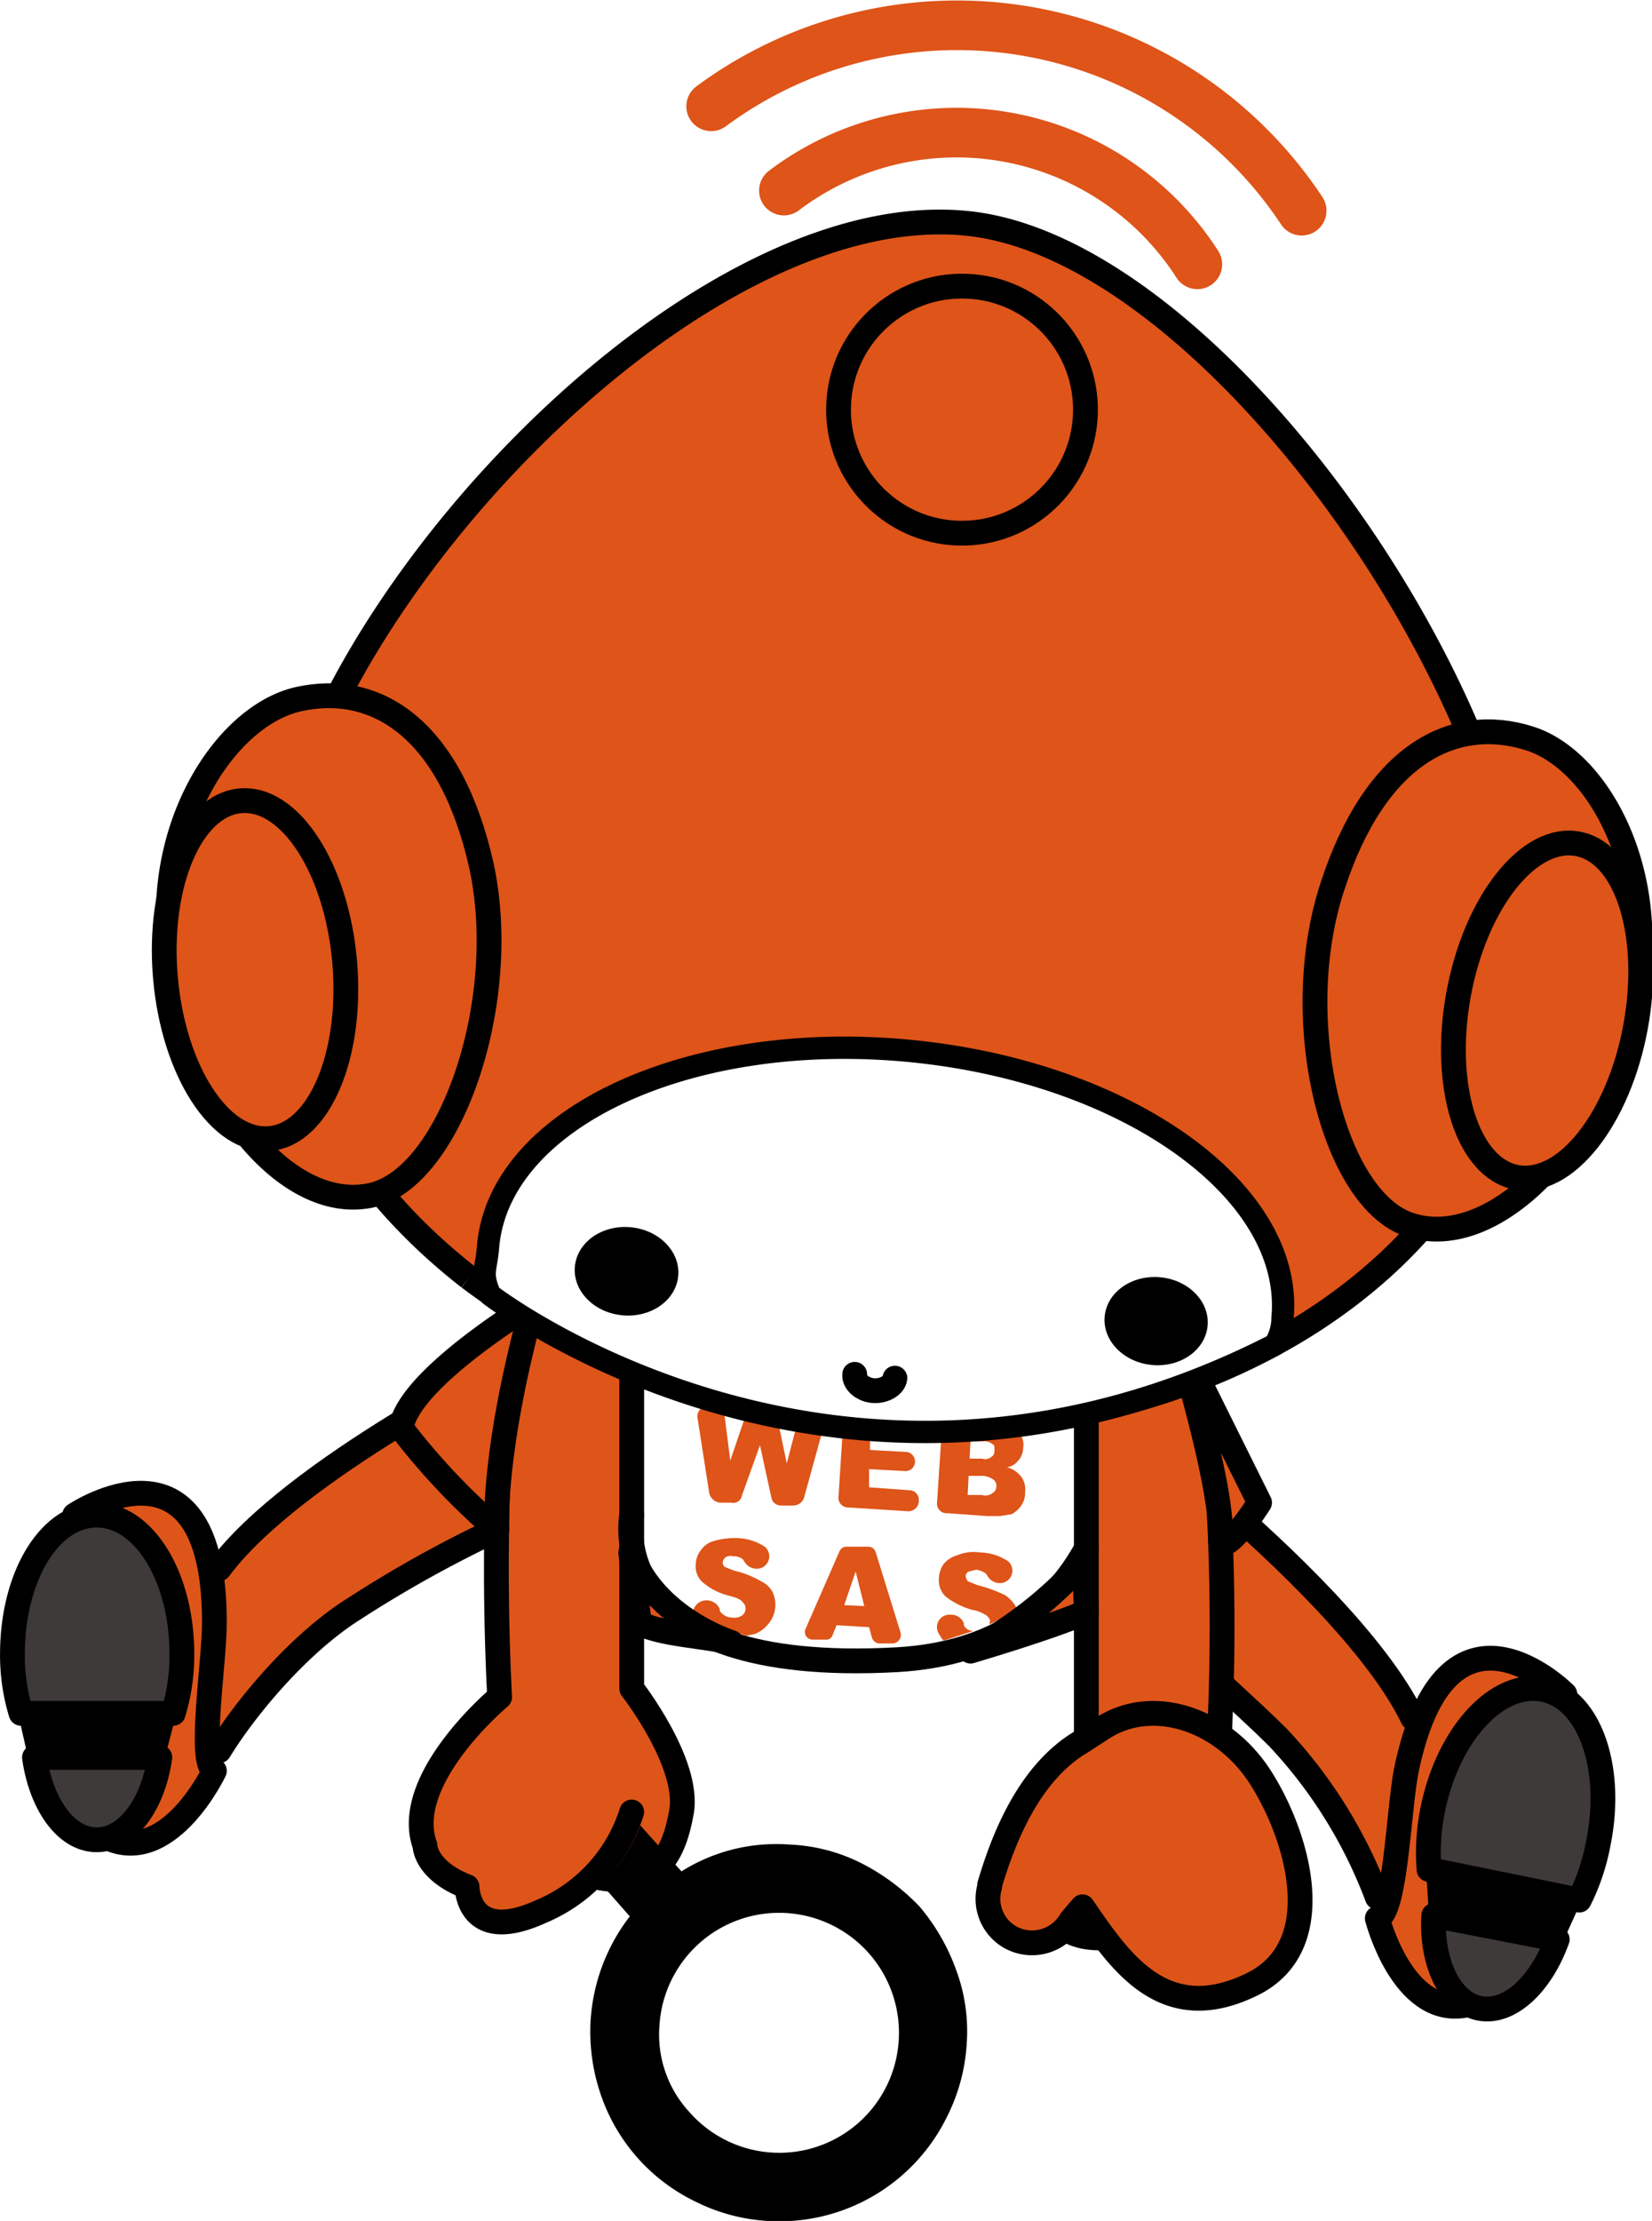 <svg xmlns="http://www.w3.org/2000/svg" width="172.6" height="231.9" viewBox="0 0 172.6 231.9">
  <defs>
    <style>
      .bab2e26f-85b0-488b-8468-01f1e27a886e {
        fill: #de5519;
      }

      .ccab663b-4377-43d1-aaac-9ffc1bc1c592, .f0c67f3b-d752-48f6-bc55-826b4618f2c4 {
        fill: #fff;
      }

      .\31 604b89d-f147-4996-9a1f-13b95ffbed84, .\31 730f32d-036b-478c-be09-5e90f8faa16b, .\37 b3e682b-4bcf-4624-b10d-d9e5f2481632, .\39 f469e42-2eb7-4a03-9407-f05b1d6476b9 {
        fill: none;
      }

      .\31 6430760-8271-4352-a39d-e117ea9629a1, .\31 730f32d-036b-478c-be09-5e90f8faa16b, .\33 9b7b1b7-781a-45fa-a1f1-3cef23e37bb3, .\36 f1d49fe-6080-4776-9841-fd2fdae8adeb, .\37 4e1617c-1267-468f-96f9-c2453254db35, .\37 b3e682b-4bcf-4624-b10d-d9e5f2481632, .\39 f469e42-2eb7-4a03-9407-f05b1d6476b9, .e9fc6736-9334-4747-808b-fb2d04c6aac0, .f0c67f3b-d752-48f6-bc55-826b4618f2c4, .fe1ef9b4-b24c-4cd9-b181-253f04d87c75 {
        stroke: #000;
      }

      .\31 604b89d-f147-4996-9a1f-13b95ffbed84, .\31 6430760-8271-4352-a39d-e117ea9629a1, .\31 730f32d-036b-478c-be09-5e90f8faa16b, .\33 9b7b1b7-781a-45fa-a1f1-3cef23e37bb3, .\37 4e1617c-1267-468f-96f9-c2453254db35, .\39 f469e42-2eb7-4a03-9407-f05b1d6476b9, .e9fc6736-9334-4747-808b-fb2d04c6aac0, .f0c67f3b-d752-48f6-bc55-826b4618f2c4, .fe1ef9b4-b24c-4cd9-b181-253f04d87c75 {
        stroke-linecap: round;
      }

      .\31 6430760-8271-4352-a39d-e117ea9629a1, .\31 730f32d-036b-478c-be09-5e90f8faa16b, .\33 9b7b1b7-781a-45fa-a1f1-3cef23e37bb3, .\37 4e1617c-1267-468f-96f9-c2453254db35, .e9fc6736-9334-4747-808b-fb2d04c6aac0, .f0c67f3b-d752-48f6-bc55-826b4618f2c4, .fe1ef9b4-b24c-4cd9-b181-253f04d87c75 {
        stroke-linejoin: round;
      }

      .\31 6430760-8271-4352-a39d-e117ea9629a1, .\31 730f32d-036b-478c-be09-5e90f8faa16b, .\33 9b7b1b7-781a-45fa-a1f1-3cef23e37bb3, .\36 f1d49fe-6080-4776-9841-fd2fdae8adeb, .\37 4e1617c-1267-468f-96f9-c2453254db35, .\37 b3e682b-4bcf-4624-b10d-d9e5f2481632, .fe1ef9b4-b24c-4cd9-b181-253f04d87c75 {
        stroke-width: 2.59px;
      }

      .\31 604b89d-f147-4996-9a1f-13b95ffbed84, .\36 f1d49fe-6080-4776-9841-fd2fdae8adeb, .\37 b3e682b-4bcf-4624-b10d-d9e5f2481632, .\39 f469e42-2eb7-4a03-9407-f05b1d6476b9 {
        stroke-miterlimit: 10;
      }

      .fe1ef9b4-b24c-4cd9-b181-253f04d87c75 {
        fill: #dd5418;
      }

      .\31 6430760-8271-4352-a39d-e117ea9629a1 {
        fill: #3e3a39;
      }

      .\33 9b7b1b7-781a-45fa-a1f1-3cef23e37bb3, .\36 f1d49fe-6080-4776-9841-fd2fdae8adeb, .e9fc6736-9334-4747-808b-fb2d04c6aac0, .f373e396-d13e-435b-99b0-3191418a639e {
        fill: #de5419;
      }

      .f0c67f3b-d752-48f6-bc55-826b4618f2c4 {
        stroke-width: 2.33px;
      }

      .\39 f469e42-2eb7-4a03-9407-f05b1d6476b9, .e9fc6736-9334-4747-808b-fb2d04c6aac0 {
        stroke-width: 2.59px;
      }

      .\31 604b89d-f147-4996-9a1f-13b95ffbed84 {
        stroke: #de5419;
        stroke-width: 5.18px;
      }
    </style>
  </defs>
  <title>cha-w01</title>
  <g id="4fac578b-c1a0-4c41-af77-9d8516cbe0f3" data-name="レイヤー 2">
    <g id="754d0dd2-770f-479c-af4c-249ca1673d53" data-name="サービスのコピー">
      <g>
        <path class="bab2e26f-85b0-488b-8468-01f1e27a886e" d="M60.4,125.3s-6,13-6.9,16.4c0,0-27.6,13-31.1,24.2,0,0-.8-14.7-12-9.5l1.7,37.2s6.9,0,10.3-8.7c0,0,3.5-10.3,18.2-19l11.2-6v17.3S36.2,192.7,49.2,197c0,0,.9,5.2,7.8,2.6a13.1,13.1,0,0,0,6-4.3s4.3,2.6,7.8-2.6-4.3-15.5-4.3-15.5l-.9-34.6s0-7.8,7.8-6.9,31.9,1.7,31.9,1.7,9.5,1.8,8.6,10.4-.8,33.7-.8,33.7l13.8-.9.8-4.3s10.4,8.6,12.1,12.9a81,81,0,0,0,4.3,8.7v2.6s1.8,12.1,9.5,8.6l8.7-34.5s-8.7-7.8-13,5.1c0,0-19-22.4-22.4-21.5,0,0,2.6-11.3-8.6-26.8Z"/>
        <path class="ccab663b-4377-43d1-aaac-9ffc1bc1c592" d="M65.6,141.7s.9-5.2,6-5.6,34.7,1.2,34.7,1.2,6.8,3.6,7.6,10.5a50.9,50.9,0,0,1-.4,13.9s-9.1,13.7-22.9,12-25-4.3-24.6-13.8A132.3,132.3,0,0,0,65.6,141.7Z"/>
        <path class="1730f32d-036b-478c-be09-5e90f8faa16b" d="M60.6,126c-1.6,2.9-7.6,14-8.4,24.4a265.1,265.1,0,0,0,0,26.8s-10.3,8.6-7.8,15.5c0,0,0,2.6,4.4,4.3,0,0,0,6.1,7.7,2.6A16.7,16.7,0,0,0,66,189.2"/>
        <path class="1730f32d-036b-478c-be09-5e90f8faa16b" d="M66,140v36.3s6.1,7.8,5.2,12.9-3,7.8-8.4,6.9"/>
        <path class="7b3e682b-4bcf-4624-b10d-d9e5f2481632" d="M118.5,131.3s8,13,8.8,25.1a235.7,235.7,0,0,1,0,26.8s10.4,8.6,7.8,15.5c0,0,0,2.6-4.3,4.4,0,0,0,6-7.8,2.6a17,17,0,0,1-9.5-10.4"/>
        <path class="7b3e682b-4bcf-4624-b10d-d9e5f2481632" d="M113.5,146.1v36.2s-6,7.8-5.2,13,3,7.7,8.4,6.9"/>
        <path class="fe1ef9b4-b24c-4cd9-b181-253f04d87c75" d="M130.8,207.2c-9.2,4.5-13.8-2.4-17.7-8.1l-1.2,1.4a4.7,4.7,0,0,1-6.3,1.8,4.6,4.6,0,0,1-2.2-5.3h0v-.2c1.2-4,3.8-11.6,9.7-15l2-1.3c5.3-3.5,12.7-1,16.6,5.1S139,203.2,130.8,207.2Z"/>
        <path d="M99.9,205.7a21.5,21.5,0,0,0-3.8-6.6,22.5,22.5,0,0,0-6-4.5,18.3,18.3,0,0,0-7.6-2,18.6,18.6,0,0,0-11.3,2.8l-4.3-4.8a18.3,18.3,0,0,1-4,6.2l2.9,3.3a19.8,19.8,0,0,0-4.1,11,20.3,20.3,0,0,0,1.1,7.7,19.3,19.3,0,0,0,9.9,11.1,19.4,19.4,0,0,0,7.5,2,19.5,19.5,0,0,0,18.8-11,19.4,19.4,0,0,0,2-7.5A18.3,18.3,0,0,0,99.9,205.7Zm-6,7.3A12.5,12.5,0,0,1,72,220.5a11.9,11.9,0,0,1-3.1-9,12.5,12.5,0,0,1,25,1.5Z"/>
        <path class="1730f32d-036b-478c-be09-5e90f8faa16b" d="M53.8,141.9s-23.2,11.5-30.9,21.9"/>
        <polygon class="74e1617c-1267-468f-96f9-c2453254db35" points="15.5 185 4.6 185 2 173.6 18.3 174.3 15.5 185"/>
        <path class="16430760-8271-4352-a39d-e117ea9629a1" d="M18.1,178.9a20.6,20.6,0,0,0,.9-6.2c0-8.1-4-14.5-8.9-14.5s-8.8,6.4-8.8,14.5a20.6,20.6,0,0,0,.9,6.2Z"/>
        <path class="16430760-8271-4352-a39d-e117ea9629a1" d="M3.6,183.5c.7,4.9,3.3,8.6,6.5,8.6s5.9-3.7,6.6-8.6Z"/>
        <path class="1730f32d-036b-478c-be09-5e90f8faa16b" d="M7.8,158.2s14.6-9.8,14.6,11.2c0,4.3-1.7,14.7,0,15.5,0,0-4.5,9.5-10.7,7.2"/>
        <path class="1730f32d-036b-478c-be09-5e90f8faa16b" d="M22.9,182.8c2.5-4.1,7.7-10.5,13.3-14.3a127,127,0,0,1,15.7-8.8"/>
        <path class="1730f32d-036b-478c-be09-5e90f8faa16b" d="M147.6,179.4c-3.7-7.7-13.9-17.3-20.4-22.9"/>
        <polygon class="74e1617c-1267-468f-96f9-c2453254db35" points="150.7 201.7 161.4 203.8 166.2 193.2 150 190.6 150.7 201.7"/>
        <path class="16430760-8271-4352-a39d-e117ea9629a1" d="M149.3,195.2a23,23,0,0,1,.4-6.3c1.6-7.8,6.7-13.4,11.5-12.5s7.4,8.1,5.8,16a22.3,22.3,0,0,1-2,6Z"/>
        <path class="16430760-8271-4352-a39d-e117ea9629a1" d="M162.7,202.5c-1.7,4.7-5,7.8-8.1,7.2s-5.1-4.8-4.8-9.7Z"/>
        <path class="1730f32d-036b-478c-be09-5e90f8faa16b" d="M163.5,176.9s-12.4-12.5-16.6,8.1c-.8,4.3-1.1,14.8-3,15.3,0,0,2.6,10.2,9.1,9.1"/>
        <path class="1730f32d-036b-478c-be09-5e90f8faa16b" d="M143.9,198.1a49.9,49.9,0,0,0-10.3-16.6c-1.9-1.9-3.8-3.6-5.5-5.2"/>
        <path class="1730f32d-036b-478c-be09-5e90f8faa16b" d="M113.5,161.7c-3.4,6.2-9.4,11-19.8,11.6C62.6,175,66,158.2,66,158.2"/>
        <path class="1730f32d-036b-478c-be09-5e90f8faa16b" d="M66,141.9c2.6-6.6,4.3-5.8,9.5-5.8s30.2,0,32.8,1.8,4.3,3.4,5.2,8.6"/>
        <path class="f373e396-d13e-435b-99b0-3191418a639e" d="M74,146.8h.6a1.3,1.3,0,0,1,1.1,1l.6,4.7,1.6-4.7a1,1,0,0,1,1.1-.7h1.2a1.2,1.2,0,0,1,1,.9l1,4.8,1.2-4.6a1.1,1.1,0,0,1,1.1-.8h.6a1.2,1.2,0,0,1,1,1.4L84,156.4a1.2,1.2,0,0,1-1.2.8H81.6a1,1,0,0,1-1-.8l-1.2-5.5-1.9,5.3a.9.9,0,0,1-1.1.7H75.2a1.3,1.3,0,0,1-1.1-1l-1.2-7.7A1.1,1.1,0,0,1,74,146.8Z"/>
        <path class="f373e396-d13e-435b-99b0-3191418a639e" d="M89,147.7l6.1.3a1,1,0,0,1,1,1.1h0a1,1,0,0,1-1.1.9l-4.1-.2v1.6l3.7.2a1,1,0,0,1,1,1h0a1,1,0,0,1-1.1,1l-3.7-.2v1.9l4.2.3a1,1,0,0,1,1,1v.2a1.1,1.1,0,0,1-1.1,1l-6.3-.4a1,1,0,0,1-1-1l.5-7.9A.9.9,0,0,1,89,147.7Z"/>
        <path class="f373e396-d13e-435b-99b0-3191418a639e" d="M98.4,149.3a1,1,0,0,1,1.1-1l4.6.2a3.4,3.4,0,0,1,2.2.9,2,2,0,0,1,.6,1.8,2,2,0,0,1-.6,1.4,1.7,1.7,0,0,1-1.1.6,2.8,2.8,0,0,1,1.5,1,2.2,2.2,0,0,1,.4,1.6,2.3,2.3,0,0,1-.4,1.4,2.8,2.8,0,0,1-1,.9l-1.2.2h-1.4l-4.1-.3a1,1,0,0,1-1.1-1.1Zm2.9,3h1.3a1,1,0,0,0,1-.2c.2-.1.3-.3.3-.7s0-.5-.2-.6a1.3,1.3,0,0,0-1-.3h-1.3Zm-.2,3.8h1.5a1.2,1.2,0,0,0,1.1-.2.8.8,0,0,0,.4-.7.8.8,0,0,0-.3-.7,2.3,2.3,0,0,0-1.1-.4h-1.5Z"/>
        <path class="f373e396-d13e-435b-99b0-3191418a639e" d="M90.8,169.9l-3.4-.2-.4,1a.7.7,0,0,1-.8.5H84.9a.8.8,0,0,1-.7-1.2l3.5-8a.8.8,0,0,1,.8-.5h2.2a.8.8,0,0,1,.8.6l2.6,8.4a.9.9,0,0,1-.8,1.1H91.8a.9.9,0,0,1-.7-.6Zm-.5-2.2-.9-3.6-1.2,3.5Z"/>
        <g>
          <path class="f373e396-d13e-435b-99b0-3191418a639e" d="M101.6,168.1a3.7,3.7,0,0,1,1.5.6c.3.3.4.5.3.7v.2a15.6,15.6,0,0,0,2.8-1.6.4.4,0,0,0-.1-.3,3.4,3.4,0,0,0-1.2-1.2,16.2,16.2,0,0,0-2.8-1l-1-.4c-.1-.2-.2-.3-.2-.5a.5.5,0,0,1,.3-.5l.8-.2a2.3,2.3,0,0,1,1,.4l.2.3a1.5,1.5,0,0,0,1.2.7,1.3,1.3,0,0,0,.9-2.3h0a5.5,5.5,0,0,0-2.9-.9,4.4,4.4,0,0,0-2.4.3,2.8,2.8,0,0,0-1.4.9,2.7,2.7,0,0,0-.5,1.5,2.3,2.3,0,0,0,.7,1.9A8,8,0,0,0,101.6,168.1Z"/>
          <path class="f373e396-d13e-435b-99b0-3191418a639e" d="M98.4,171.1l.2.2,3.1-1a1.1,1.1,0,0,1-1-.6v-.2a1.4,1.4,0,0,0-1.3-.9h-.1a1.3,1.3,0,0,0-1.2,2Z"/>
        </g>
        <path class="f373e396-d13e-435b-99b0-3191418a639e" d="M76.1,166.6c.8.2,1.3.4,1.5.7a.9.9,0,0,1,.3.7.9.9,0,0,1-.4.7,1.5,1.5,0,0,1-1,.2,1.6,1.6,0,0,1-1.3-.7V168a1.5,1.5,0,0,0-1.3-.9h-.1a1.4,1.4,0,0,0-1.4,1.3,22,22,0,0,0,5.6,2.4l.9-.2a3.5,3.5,0,0,0,1.5-1.2,3.1,3.1,0,0,0,.3-3.2,2.6,2.6,0,0,0-1.2-1.1,10,10,0,0,0-2.8-1.1l-1-.4a.8.8,0,0,1-.2-.4.9.9,0,0,1,.3-.6,1.1,1.1,0,0,1,.8-.1,1.5,1.5,0,0,1,1,.3l.2.3a1.5,1.5,0,0,0,1.2.7,1.3,1.3,0,0,0,.9-2.3h0a5.5,5.5,0,0,0-2.9-.9,7.8,7.8,0,0,0-2.4.3,2.4,2.4,0,0,0-1.4,1,2.4,2.4,0,0,0-.5,1.4,2.2,2.2,0,0,0,.7,1.9A6.6,6.6,0,0,0,76.1,166.6Z"/>
        <path class="39b7b1b7-781a-45fa-a1f1-3cef23e37bb3" d="M127.5,160.2c-.1,3.3,4.1-3.3,4.1-3.3L123,139.6S127.7,154.9,127.5,160.2Z"/>
        <path class="39b7b1b7-781a-45fa-a1f1-3cef23e37bb3" d="M101.4,172.4s8.5-2.5,12.1-4.1l-.2-5.3A43.2,43.2,0,0,1,101.4,172.4Z"/>
        <path class="39b7b1b7-781a-45fa-a1f1-3cef23e37bb3" d="M66.8,169.5c2.5,1.2,6.7,1.3,9.6,2,0,0-8-2.5-10.5-9.4Z"/>
        <path class="39b7b1b7-781a-45fa-a1f1-3cef23e37bb3" d="M55.7,136.1s-13,7.8-13.8,13a70.8,70.8,0,0,0,10,10.6S51.4,151.7,55.7,136.1Z"/>
        <g>
          <path class="6f1d49fe-6080-4776-9841-fd2fdae8adeb" d="M49,133.4a77.9,77.9,0,0,0,40.5,15.3c36,3.2,67.2-16.7,69.7-44.6s-31.8-78.4-58.4-80.8C71.6,20.6,31.4,64.5,28.9,92.4c-1.4,15.6,6.5,30.4,20.1,41"/>
          <path class="f0c67f3b-d752-48f6-bc55-826b4618f2c4" d="M133.2,140.4a5.4,5.4,0,0,0,.8-2.8c1.2-13.3-16.4-25.8-39.3-27.9S52.2,116.8,51,130.1c-.2,2.6-.8,2.7.2,5.1C51.2,135.2,87.9,163.6,133.2,140.4Z"/>
          <ellipse cx="64.9" cy="133" rx="4.6" ry="5.4" transform="matrix(0.09, -1, 1, 0.09, -73.38, 185.67)"/>
          <ellipse cx="120.8" cy="138" rx="4.6" ry="5.4" transform="translate(-27.4 246) rotate(-84.9)"/>
          <path class="9f469e42-2eb7-4a03-9407-f05b1d6476b9" d="M89.3,143.5c-.1.8.8,1.6,1.9,1.7s2.2-.5,2.3-1.3"/>
          <path class="e9fc6736-9334-4747-808b-fb2d04c6aac0" d="M50.3,90.4c3.1,14.3-3.3,32.6-11.5,34.4s-17.3-8.4-20.5-22.7S23.1,74.8,31.2,73,47.1,76.1,50.3,90.4Z"/>
          <ellipse class="e9fc6736-9334-4747-808b-fb2d04c6aac0" cx="26.7" cy="101.2" rx="9.4" ry="17.7" transform="translate(-8.6 2.7) rotate(-4.9)"/>
          <path class="e9fc6736-9334-4747-808b-fb2d04c6aac0" d="M139.2,92.6c-4.6,14,.1,32.7,8.1,35.3s18.1-6.6,22.6-20.6-2.2-27.7-10.1-30.2S143.7,78.7,139.2,92.6Z"/>
          <ellipse class="e9fc6736-9334-4747-808b-fb2d04c6aac0" cx="161.6" cy="105.6" rx="17.7" ry="9.4" transform="translate(28.6 245.4) rotate(-79.6)"/>
          <ellipse class="6f1d49fe-6080-4776-9841-fd2fdae8adeb" cx="100.5" cy="42.8" rx="12.9" ry="12.9" transform="translate(54.4 141.8) rotate(-88.1)"/>
          <path class="1604b89d-f147-4996-9a1f-13b95ffbed84" d="M125.1,27.6a29.9,29.9,0,0,0-43.2-7.7"/>
          <path class="1604b89d-f147-4996-9a1f-13b95ffbed84" d="M136,22A43.2,43.2,0,0,0,74.3,11.1"/>
        </g>
      </g>
    </g>
  </g>
</svg>
